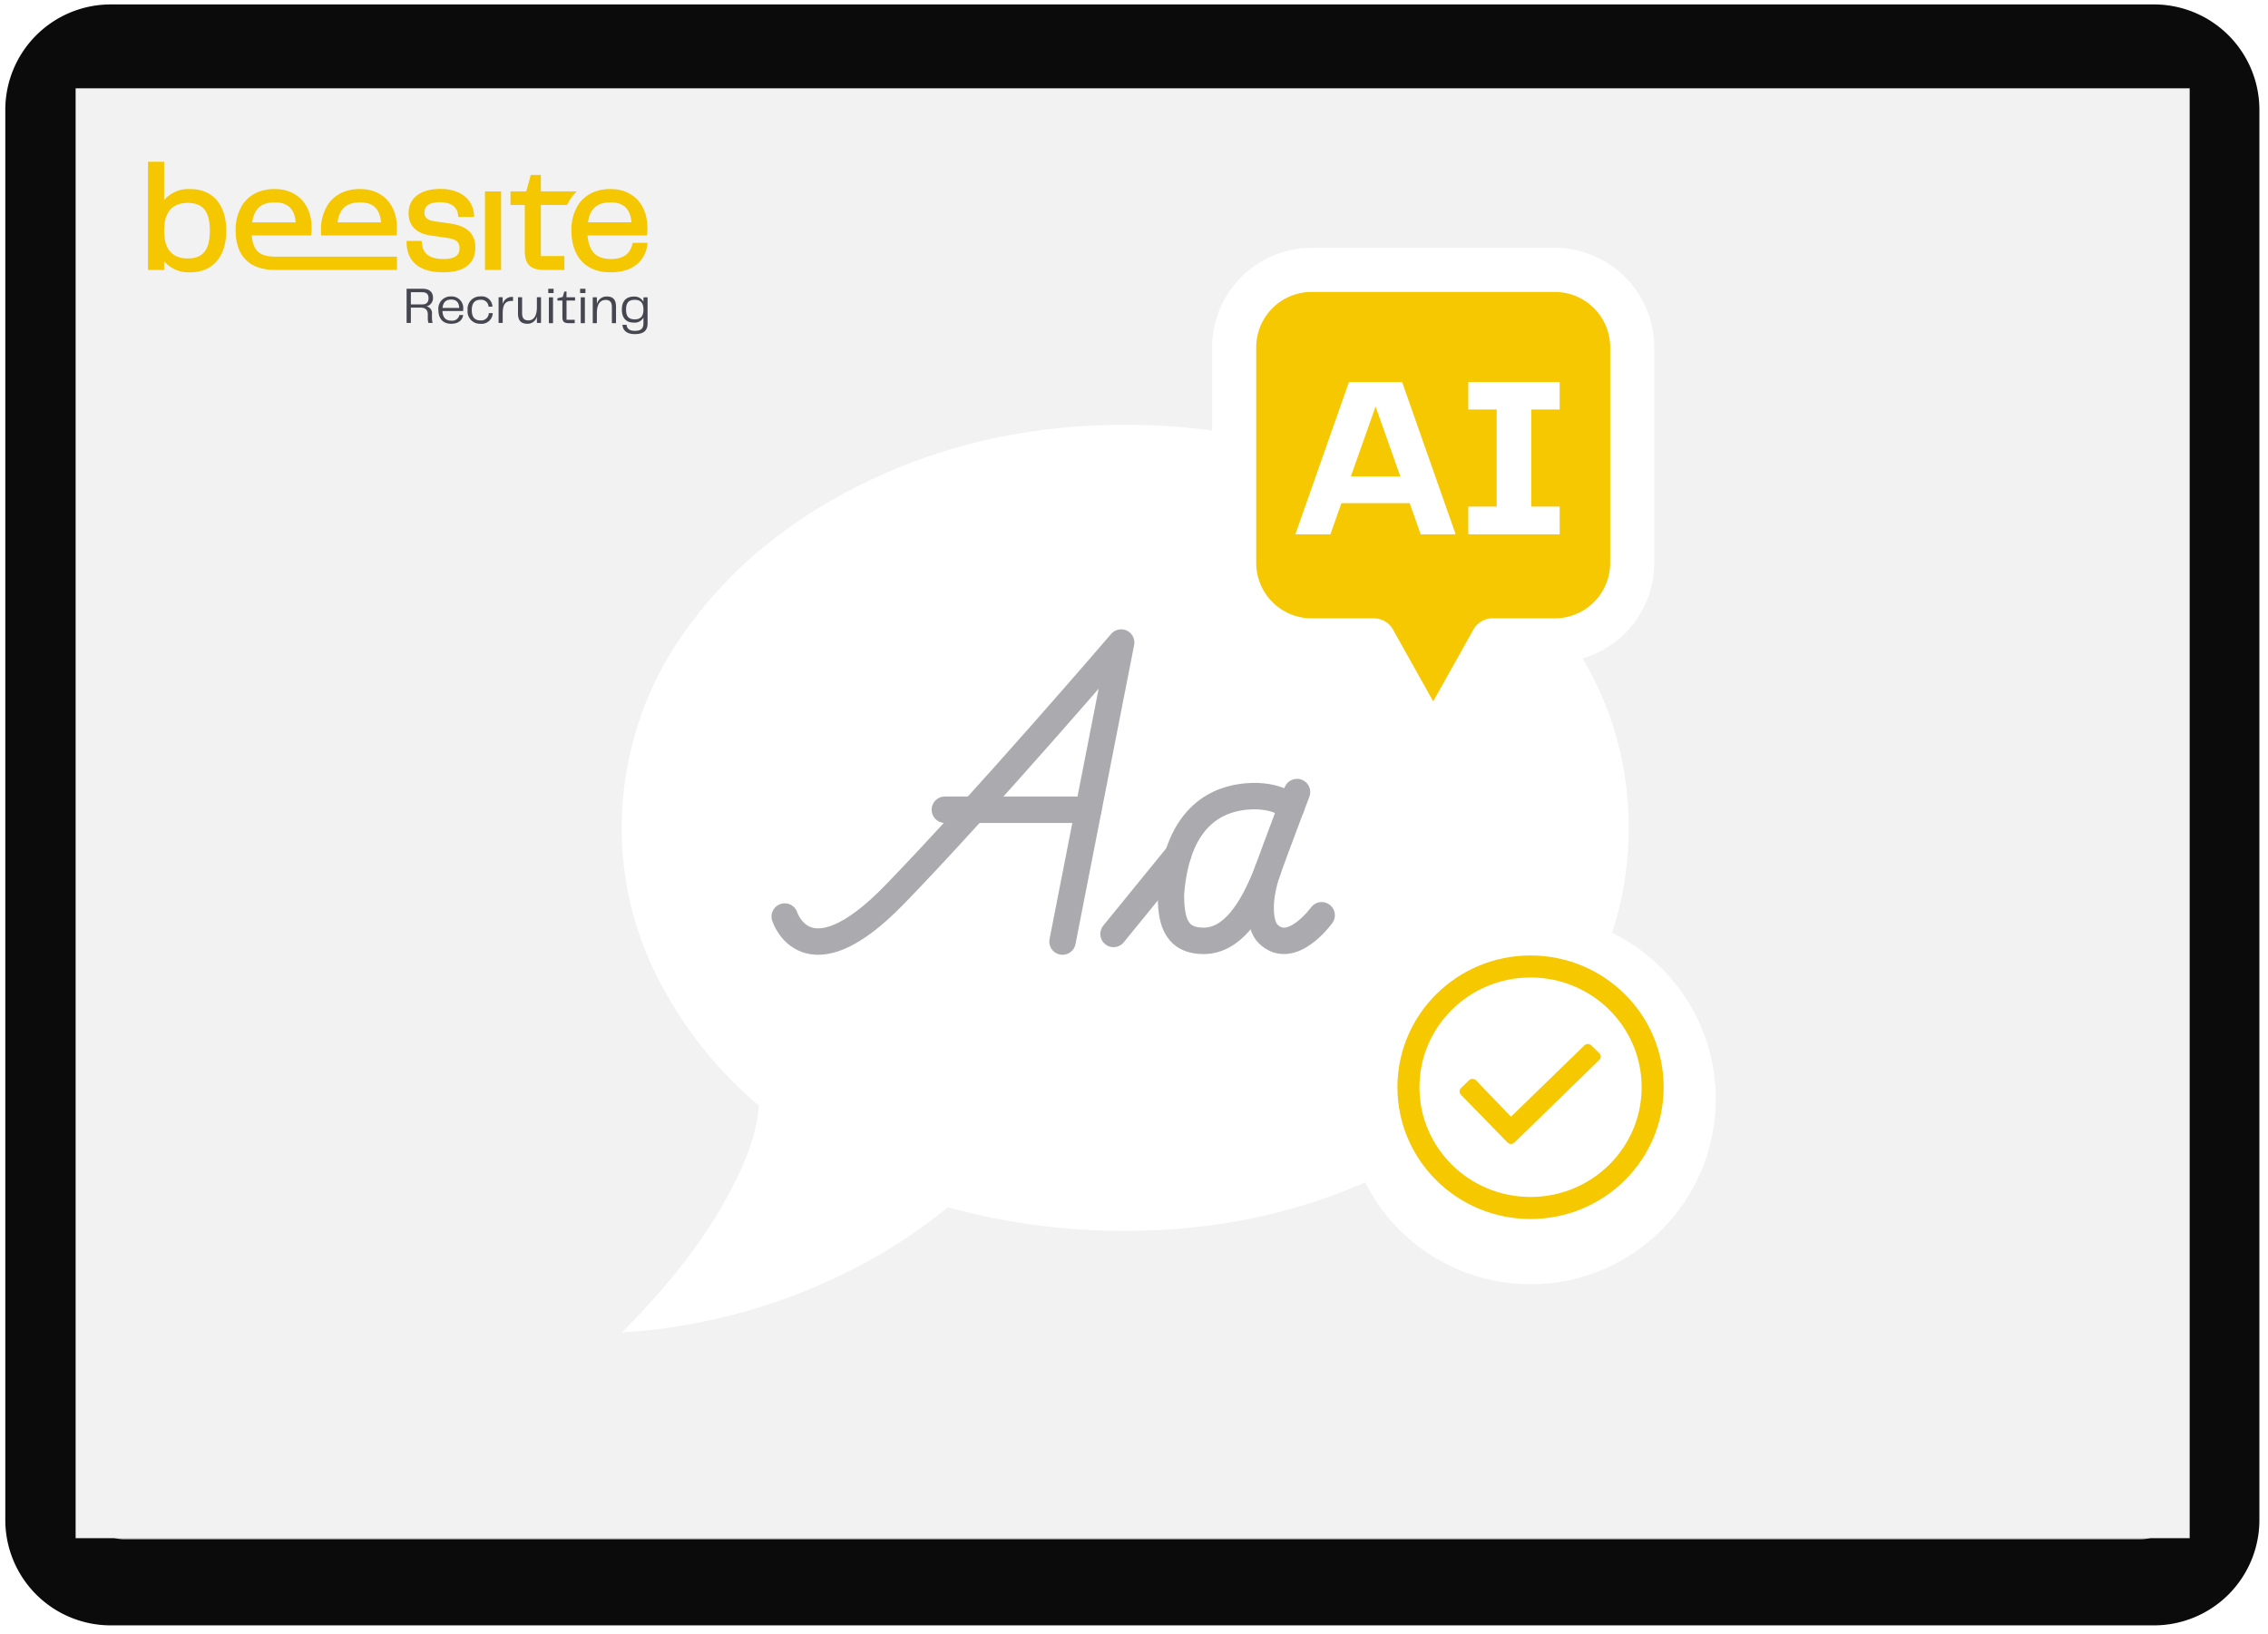 <svg xmlns="http://www.w3.org/2000/svg" xmlns:xlink="http://www.w3.org/1999/xlink" width="515" height="371" viewBox="0 0 515 371">
  <defs>
    <clipPath id="clip-path">
      <path id="Pfad_1850" data-name="Pfad 1850" d="M0-83.344H113.443v-39.141H0Z" transform="translate(0 122.485)" fill="none"/>
    </clipPath>
    <filter id="Pfad_1933" x="132.182" y="87.452" width="246.639" height="224.096" filterUnits="userSpaceOnUse">
      <feOffset dy="3" input="SourceAlpha"/>
      <feGaussianBlur stdDeviation="3" result="blur"/>
      <feFlood flood-opacity="0.161"/>
      <feComposite operator="in" in2="blur"/>
      <feComposite in="SourceGraphic"/>
    </filter>
    <filter id="Ellipse_83" x="296.498" y="198.5" width="102.094" height="102.094" filterUnits="userSpaceOnUse">
      <feOffset dy="3" input="SourceAlpha"/>
      <feGaussianBlur stdDeviation="3" result="blur-2"/>
      <feFlood flood-opacity="0.161"/>
      <feComposite operator="in" in2="blur-2"/>
      <feComposite in="SourceGraphic"/>
    </filter>
    <clipPath id="clip-path-5">
      <rect id="Rechteck_2554" data-name="Rechteck 2554" width="200.627" height="160.691" fill="none"/>
    </clipPath>
    <clipPath id="clip-path-6">
      <rect id="Rechteck_2555" data-name="Rechteck 2555" width="128.301" height="74.277" transform="translate(0 86.414)" fill="none"/>
    </clipPath>
    <clipPath id="clip-Img-graphic-beesite-Chatbot_Natürliche-Kommunikation">
      <rect width="515" height="371"/>
    </clipPath>
  </defs>
  <g id="Img-graphic-beesite-Chatbot_Natürliche-Kommunikation" clip-path="url(#clip-Img-graphic-beesite-Chatbot_Natürliche-Kommunikation)">
    <path id="Pfad_1" data-name="Pfad 1" d="M25.522,371.948a25.406,25.406,0,0,1-25.4-25.415V25.416A25.406,25.406,0,0,1,25.522,0H490.479a25.406,25.406,0,0,1,25.4,25.416V346.533a25.406,25.406,0,0,1-25.4,25.415Z" transform="translate(-0.875 -0.948)" fill="#fff"/>
    <path id="Pfad_2" data-name="Pfad 2" d="M26.01,369.993A23.94,23.94,0,0,1,2.078,346.044V25.9A23.94,23.94,0,0,1,26.01,1.955H489.99A23.94,23.94,0,0,1,513.921,25.9V346.044a23.94,23.94,0,0,1-23.931,23.949Z" transform="translate(-0.875 -0.948)" fill="#0b0b0b"/>
    <path id="Pfad_6" data-name="Pfad 6" d="M28.941,350.443a7.329,7.329,0,0,1-7.326-7.332V28.837a7.329,7.329,0,0,1,7.326-7.331h458.12a7.329,7.329,0,0,1,7.326,7.331V343.111a7.329,7.329,0,0,1-7.326,7.332Z" transform="translate(-0.875 -0.948)" fill="#c4c4c4"/>
    <rect id="Rechteck_1" data-name="Rechteck 1" width="480.042" height="329.198" transform="translate(17.172 20.052)" fill="#f2f2f2"/>
    <path id="Pfad_1-2" data-name="Pfad 1" d="M25.522,371.948a25.406,25.406,0,0,1-25.4-25.415V25.416A25.406,25.406,0,0,1,25.522,0H490.479a25.406,25.406,0,0,1,25.4,25.416V346.533a25.406,25.406,0,0,1-25.4,25.415Z" transform="translate(-0.875 -0.948)" fill="#fff"/>
    <path id="Pfad_2-2" data-name="Pfad 2" d="M26.01,369.993A23.94,23.94,0,0,1,2.078,346.044V25.9A23.94,23.94,0,0,1,26.01,1.955H489.99A23.94,23.94,0,0,1,513.921,25.9V346.044a23.94,23.94,0,0,1-23.931,23.949Z" transform="translate(-0.875 -0.948)" fill="#0b0b0b"/>
    <path id="Pfad_6-2" data-name="Pfad 6" d="M28.941,350.443a7.329,7.329,0,0,1-7.326-7.332V28.837a7.329,7.329,0,0,1,7.326-7.331h458.12a7.329,7.329,0,0,1,7.326,7.331V343.111a7.329,7.329,0,0,1-7.326,7.332Z" transform="translate(-0.875 -0.948)" fill="#c4c4c4"/>
    <rect id="Rechteck_1-2" data-name="Rechteck 1" width="480.042" height="329.198" transform="translate(17.172 20.052)" fill="#f2f2f2"/>
    <g id="Gruppe_10200" data-name="Gruppe 10200" transform="translate(33.604 159.202)">
      <g id="Gruppe_9430" data-name="Gruppe 9430" transform="translate(0 -122.485)" clip-path="url(#clip-path)">
        <g id="Gruppe_9425" data-name="Gruppe 9425" transform="translate(58.723 28.849)">
          <path id="Pfad_1845" data-name="Pfad 1845" d="M-7.453-7.578c1.085,0,1.482-.549,1.482-1.435s-.455-1.342-1.47-1.342H-9.984v2.777Zm2.4,4.2h-.945a4.082,4.082,0,0,1-.14-1.2v-.711c0-1.109-.6-1.564-1.668-1.564H-9.984v3.477h-.969v-7.759h3.617c1.6,0,2.38.793,2.38,2.042a1.923,1.923,0,0,1-1.5,1.96,1.509,1.509,0,0,1,1.26,1.7v.817a4.893,4.893,0,0,0,.151,1.237" transform="translate(10.953 11.137)" fill="#464650"/>
        </g>
        <g id="Gruppe_9426" data-name="Gruppe 9426" transform="translate(65.942 30.587)">
          <path id="Pfad_1846" data-name="Pfad 1846" d="M-10.062-5.566c-.047-1.342-.735-1.9-1.82-1.9-1.109,0-1.832.525-1.96,1.9Zm-4.726.478A2.786,2.786,0,0,1-11.894-8.18,2.636,2.636,0,0,1-9.152-5.275a2.333,2.333,0,0,1-.023.409h-4.69c.07,1.6.84,2.182,2.007,2.182a1.647,1.647,0,0,0,1.843-1.272h.852c-.117.887-.793,1.984-2.73,1.984-2.007,0-2.894-1.353-2.894-3.115" transform="translate(14.788 8.18)" fill="#464650"/>
        </g>
        <g id="Gruppe_9427" data-name="Gruppe 9427" transform="translate(72.579 30.588)">
          <path id="Pfad_1847" data-name="Pfad 1847" d="M-6.212,0A2.41,2.41,0,0,1-3.494,2.322h-.875A1.67,1.67,0,0,0-6.177.758c-1.237,0-2.007.665-2.007,2.346s.747,2.345,1.972,2.345a1.736,1.736,0,0,0,1.9-1.657h.887A2.52,2.52,0,0,1-6.212,6.207,2.8,2.8,0,0,1-9.129,3.1,2.813,2.813,0,0,1-6.212,0" transform="translate(9.129)" fill="#464650"/>
        </g>
        <g id="Gruppe_9428" data-name="Gruppe 9428" transform="translate(79.612 30.693)">
          <path id="Pfad_1848" data-name="Pfad 1848" d="M0-.174H.922V1.378A2.18,2.18,0,0,1,3.069-.256h.21V.666H3.022C1.3.607.934,1.867.934,3.513V5.66H0Z" transform="translate(0 0.256)" fill="#464650"/>
        </g>
        <g id="Gruppe_9429" data-name="Gruppe 9429" transform="translate(84.021 30.775)">
          <path id="Pfad_1849" data-name="Pfad 1849" d="M0-7.925v-3.722H.933V-8.03c0,1.3.572,1.634,1.458,1.634,1.213,0,1.9-1.085,1.9-3.022v-2.229h.933v5.834H4.294v-1.47a2.167,2.167,0,0,1-2.17,1.657C.653-5.627,0-6.4,0-7.925" transform="translate(0 11.647)" fill="#464650"/>
        </g>
      </g>
      <path id="Pfad_1851" data-name="Pfad 1851" d="M284.569-30.268h.94v5.874h-.94Zm-.141-1.939h1.21v.975h-1.21Z" transform="translate(-193.537 -61.429)" fill="#464650"/>
      <g id="Gruppe_9432" data-name="Gruppe 9432" transform="translate(0 -122.485)" clip-path="url(#clip-path)">
        <g id="Gruppe_9431" data-name="Gruppe 9431" transform="translate(92.97 29.484)">
          <path id="Pfad_1852" data-name="Pfad 1852" d="M-2.4-12.358v-3.76H-3.529v-.529l1.21-.294.352-1.222h.5v1.3H.478v.74H-1.461v4.371H.4v.763H-.991c-1.116,0-1.41-.435-1.41-1.374" transform="translate(3.529 18.161)" fill="#464650"/>
        </g>
      </g>
      <path id="Pfad_1854" data-name="Pfad 1854" d="M307.207-30.268h.94v5.874h-.94Zm-.141-1.939h1.211v.975h-1.211Z" transform="translate(-208.941 -61.429)" fill="#464650"/>
      <g id="Gruppe_9436" data-name="Gruppe 9436" transform="translate(0 -122.485)" clip-path="url(#clip-path)">
        <g id="Gruppe_9433" data-name="Gruppe 9433" transform="translate(100.992 30.6)">
          <path id="Pfad_1855" data-name="Pfad 1855" d="M0-.4H.94V1.138A2.252,2.252,0,0,1,3.184-.589c1.481,0,2.1.8,2.1,2.315V5.474h-.94V1.831C4.347.575,3.795.2,2.937.2c-1.3,0-2,1.01-2,3.031V5.474H0Z" transform="translate(0 0.589)" fill="#464650"/>
        </g>
        <g id="Gruppe_9434" data-name="Gruppe 9434" transform="translate(107.604 30.623)">
          <path id="Pfad_1856" data-name="Pfad 1856" d="M-6.23-11.007c1.257,0,1.974-.622,1.974-2.22s-.717-2.209-1.974-2.209c-1.34,0-1.974.622-1.974,2.209s.634,2.22,1.974,2.22M-9.015-9.762h.928c.071.775.564,1.363,1.868,1.363,1.387,0,1.962-.482,1.962-1.739v-1.28a2.225,2.225,0,0,1-2.185,1.151c-1.845,0-2.714-1.151-2.714-2.96s.869-2.949,2.714-2.949a2.256,2.256,0,0,1,2.185,1.2v-1.033h.94v5.886c0,1.563-.764,2.467-2.9,2.467-1.751,0-2.691-.764-2.8-2.1" transform="translate(9.156 16.176)" fill="#464650"/>
        </g>
        <g id="Gruppe_9435" data-name="Gruppe 9435" transform="translate(58.722 6.173)">
          <path id="Pfad_1857" data-name="Pfad 1857" d="M-21.16-16.742l-3.61-.507c-2.013-.284-2.283-1.178-2.283-2.017,0-1.535,1.2-2.317,3.562-2.317,2.413,0,3.9,1.057,4.079,2.9l.039.439h3.625l-.039-.516c-.27-3.605-3.2-5.845-7.636-5.845-4.527,0-7.23,2.07-7.23,5.541,0,2.8,1.781,4.595,5,5.034l3.919.575c2.331.333,2.655,1.313,2.655,2.321,0,1.139-.415,2.452-3.668,2.452-3.1,0-4.7-1.2-4.884-3.668l-.029-.449H-31.1l0,.492c.048,2.481,1.187,6.646,8.277,6.646,6.062,0,7.331-3.05,7.331-5.608,0-3.157-1.8-4.894-5.676-5.473" transform="translate(31.098 24.604)" fill="#f5c700"/>
        </g>
      </g>
      <path id="Pfad_1859" data-name="Pfad 1859" d="M239.448-83.545h3.664v-17.834h-3.664Z" transform="translate(-162.931 -14.361)" fill="#f5c700"/>
      <g id="Gruppe_9442" data-name="Gruppe 9442" transform="translate(0 -122.485)" clip-path="url(#clip-path)">
        <g id="Gruppe_9437" data-name="Gruppe 9437" transform="translate(82.317 2.997)">
          <path id="Pfad_1860" data-name="Pfad 1860" d="M-14.7-7.975V-11.72H-17l-1.009,3.745H-21.6v3.089h3.239V5.428c0,3.19,1.269,4.431,4.532,4.431h4.465V6.7H-14.7V-4.886h5.961a10.62,10.62,0,0,1,.719-1.3A9.888,9.888,0,0,1-6.553-7.975Z" transform="translate(21.598 11.72)" fill="#f5c700"/>
        </g>
        <g id="Gruppe_9438" data-name="Gruppe 9438" transform="translate(39.277 6.202)">
          <path id="Pfad_1861" data-name="Pfad 1861" d="M-36.453-22.456l.067-.4a7.315,7.315,0,0,0,.072-1.259c0-5.4-3.3-8.886-8.408-8.886a10.078,10.078,0,0,0-3.374.541,7.588,7.588,0,0,0-3.953,3.089,10.52,10.52,0,0,0-1.525,5.791c0,.386.014.763.043,1.125Zm-8.234-7.52c2.939,0,4.5,1.481,4.749,4.532h-9.875c.434-3.089,2.075-4.532,5.126-4.532" transform="translate(53.573 33.002)" fill="#f5c700"/>
        </g>
        <g id="Gruppe_9439" data-name="Gruppe 9439" transform="translate(19.902 6.202)">
          <path id="Pfad_1862" data-name="Pfad 1862" d="M-7.8-22.455H5.656l.068-.4A7.314,7.314,0,0,0,5.8-24.115c0-5.4-3.3-8.886-8.408-8.886a10.081,10.081,0,0,0-3.374.54,7.588,7.588,0,0,0-3.953,3.089,10.52,10.52,0,0,0-1.525,5.791c0,5.839,3.2,8.818,8.559,8.943v.012H25.172v-3.029H-2.584c-3.256-.026-4.929-1.186-5.216-4.8m5.222-7.52c2.939,0,4.5,1.481,4.749,4.532H-7.7c.435-3.089,2.076-4.532,5.126-4.532" transform="translate(11.463 33.001)" fill="#f5c700"/>
        </g>
        <g id="Gruppe_9440" data-name="Gruppe 9440" transform="translate(0 0)">
          <path id="Pfad_1863" data-name="Pfad 1863" d="M-20.349-13.216A7.272,7.272,0,0,0-26.242-10.7v-8.721H-29.9V5.158h3.663V3.165a7.246,7.246,0,0,0,5.893,2.529c5.14,0,8.21-3.533,8.21-9.455s-3.07-9.455-8.21-9.455m-.536,15.754c-3.552,0-5.357-2.119-5.357-6.3s1.805-6.3,5.357-6.3c3.465,0,5.015,1.945,5.015,6.3s-1.55,6.3-5.015,6.3" transform="translate(29.905 19.423)" fill="#f5c700"/>
        </g>
        <g id="Gruppe_9441" data-name="Gruppe 9441" transform="translate(96.15 6.202)">
          <path id="Pfad_1864" data-name="Pfad 1864" d="M-29.6-26.012l-.087.367c-.531,2.225-2.119,3.306-4.86,3.306-3.306,0-5-1.7-5.29-5.343h13.456l.068-.4a7.318,7.318,0,0,0,.072-1.26c0-5.4-3.3-8.886-8.408-8.886a10.073,10.073,0,0,0-3.374.541A7.588,7.588,0,0,0-41.973-34.6,10.522,10.522,0,0,0-43.5-28.806c0,5.946,3.311,9.494,8.852,9.494,7.018,0,8.181-4.711,8.369-6.154l.073-.545Zm-5.014-9.19c2.939,0,4.5,1.482,4.749,4.532h-9.875c.435-3.089,2.076-4.532,5.126-4.532" transform="translate(43.498 38.228)" fill="#f5c700"/>
        </g>
      </g>
    </g>
    <g id="Gruppe_9865" data-name="Gruppe 9865" transform="translate(141.181 93.452)">
      <g transform="matrix(1, 0, 0, 1, -141.18, -93.45)" filter="url(#Pfad_1933)">
        <path id="Pfad_1933-2" data-name="Pfad 1933" d="M157.32,0Q126.19,0,99.891,12.344T58.3,45.62A76.472,76.472,0,0,0,43,91.777a74.3,74.3,0,0,0,8.319,34.081,92.556,92.556,0,0,0,22.81,28.714q-.537,8.051-5.9,18.248Q60.175,188.921,43,206.1l6.441-.537a140.718,140.718,0,0,0,17.712-3.22A128.5,128.5,0,0,0,91.3,193.752a119.778,119.778,0,0,0,25.762-16.1,149.7,149.7,0,0,0,40.253,5.367q31.129,0,57.428-12.344t41.6-33.276q15.3-20.932,15.3-45.889t-15.3-45.889q-15.3-20.932-41.6-33.276T157.32,0Z" transform="translate(98.18 93.45)" fill="#fff"/>
      </g>
    </g>
    <g id="Gruppe_10391" data-name="Gruppe 10391" transform="translate(305.498 204.5)">
      <g transform="matrix(1, 0, 0, 1, -305.5, -204.5)" filter="url(#Ellipse_83)">
        <circle id="Ellipse_83-2" data-name="Ellipse 83" cx="42.047" cy="42.047" r="42.047" transform="translate(305.5 204.5)" fill="#fff"/>
      </g>
      <g id="Ellipse_84" data-name="Ellipse 84" transform="translate(16.819 17.442)" fill="#fff" stroke="#f5c800" stroke-width="5">
        <ellipse cx="25.228" cy="24.917" rx="25.228" ry="24.917" stroke="none"/>
        <ellipse cx="25.228" cy="24.917" rx="27.728" ry="27.417" fill="none"/>
      </g>
      <path id="chevron-down" d="M31.732,12.683l-1.822,1.774a1.126,1.126,0,0,1-1.565,0L20.378,6.186,3.711,22.38a1.126,1.126,0,0,1-1.565,0L.324,20.606a1.057,1.057,0,0,1,0-1.524L19.6.316a1.126,1.126,0,0,1,1.565,0L31.732,11.159A1.057,1.057,0,0,1,31.732,12.683Z" transform="translate(57.988 55.236) rotate(180)" fill="#f5c800"/>
    </g>
    <g id="Gruppe_10535" data-name="Gruppe 10535" transform="translate(175 56.287)">
      <g id="Gruppe_10532" data-name="Gruppe 10532">
        <g id="Gruppe_10531" data-name="Gruppe 10531" clip-path="url(#clip-path-5)">
          <path id="Pfad_2447" data-name="Pfad 2447" d="M178.043,5H122.834a17.583,17.583,0,0,0-17.583,17.583h0V71.522a17.583,17.583,0,0,0,17.582,17.584h14.118l10.063,17.97a3.928,3.928,0,0,0,6.854,0l10.063-17.97h14.112a17.584,17.584,0,0,0,17.584-17.584V22.584A17.584,17.584,0,0,0,178.043,5" fill="#f5c801"/>
          <path id="Pfad_2448" data-name="Pfad 2448" d="M178.043,5H122.834a17.583,17.583,0,0,0-17.583,17.583h0V71.522a17.583,17.583,0,0,0,17.582,17.584h14.118l10.063,17.97a3.928,3.928,0,0,0,6.854,0l10.063-17.97h14.112a17.584,17.584,0,0,0,17.584-17.584V22.584A17.584,17.584,0,0,0,178.043,5" fill="none" stroke="#fff" stroke-linejoin="round" stroke-width="10"/>
          <path id="Pfad_2449" data-name="Pfad 2449" d="M147.6,65.03l-2.5-7.072H129.6l-2.5,7.072h-7.956l12.168-34.58h12.064l12.168,34.58Zm-4.628-13.156-5.616-15.859-5.616,15.859Z" fill="#fff"/>
          <path id="Pfad_2450" data-name="Pfad 2450" d="M158.411,58.738h6.448V36.69h-6.448V30.45h20.748v6.24h-6.448V58.738h6.448V65.03H158.411Z" fill="#fff"/>
        </g>
      </g>
      <g id="Gruppe_10534" data-name="Gruppe 10534">
        <g id="Gruppe_10533" data-name="Gruppe 10533" clip-path="url(#clip-path-6)">
          <path id="Pfad_2451" data-name="Pfad 2451" d="M3.186,151.816S8.1,167.443,28.073,146.9,79.586,89.6,79.586,89.6L66.269,157.5" fill="none" stroke="#ababaf" stroke-linecap="round" stroke-linejoin="round" stroke-width="6"/>
          <line id="Linie_63" data-name="Linie 63" x1="32.588" transform="translate(39.551 127.564)" fill="none" stroke="#ababaf" stroke-linecap="round" stroke-linejoin="round" stroke-width="6"/>
          <line id="Linie_64" data-name="Linie 64" y1="18.008" x2="14.666" transform="translate(77.85 137.763)" fill="none" stroke="#ababaf" stroke-linecap="round" stroke-linejoin="round" stroke-width="6"/>
          <path id="Pfad_2452" data-name="Pfad 2452" d="M125.112,151.527s-6.812,9.453-12.153,4.244c-2.013-1.962-2.509-7.717,0-14.662,2.117-5.862,6.559-17.557,6.559-17.557" fill="none" stroke="#ababaf" stroke-linecap="round" stroke-linejoin="round" stroke-width="6"/>
          <path id="Pfad_2453" data-name="Pfad 2453" d="M118.187,127.073s-3.008-3.109-10.026-2.53c-5.77.477-15.94,3.546-17.29,22.354.1,4.823.482,10.44,7.428,10.44,6.231,0,10.9-6.292,14.661-16.228" fill="none" stroke="#ababaf" stroke-linecap="round" stroke-linejoin="round" stroke-width="6"/>
        </g>
      </g>
    </g>
  </g>
</svg>
